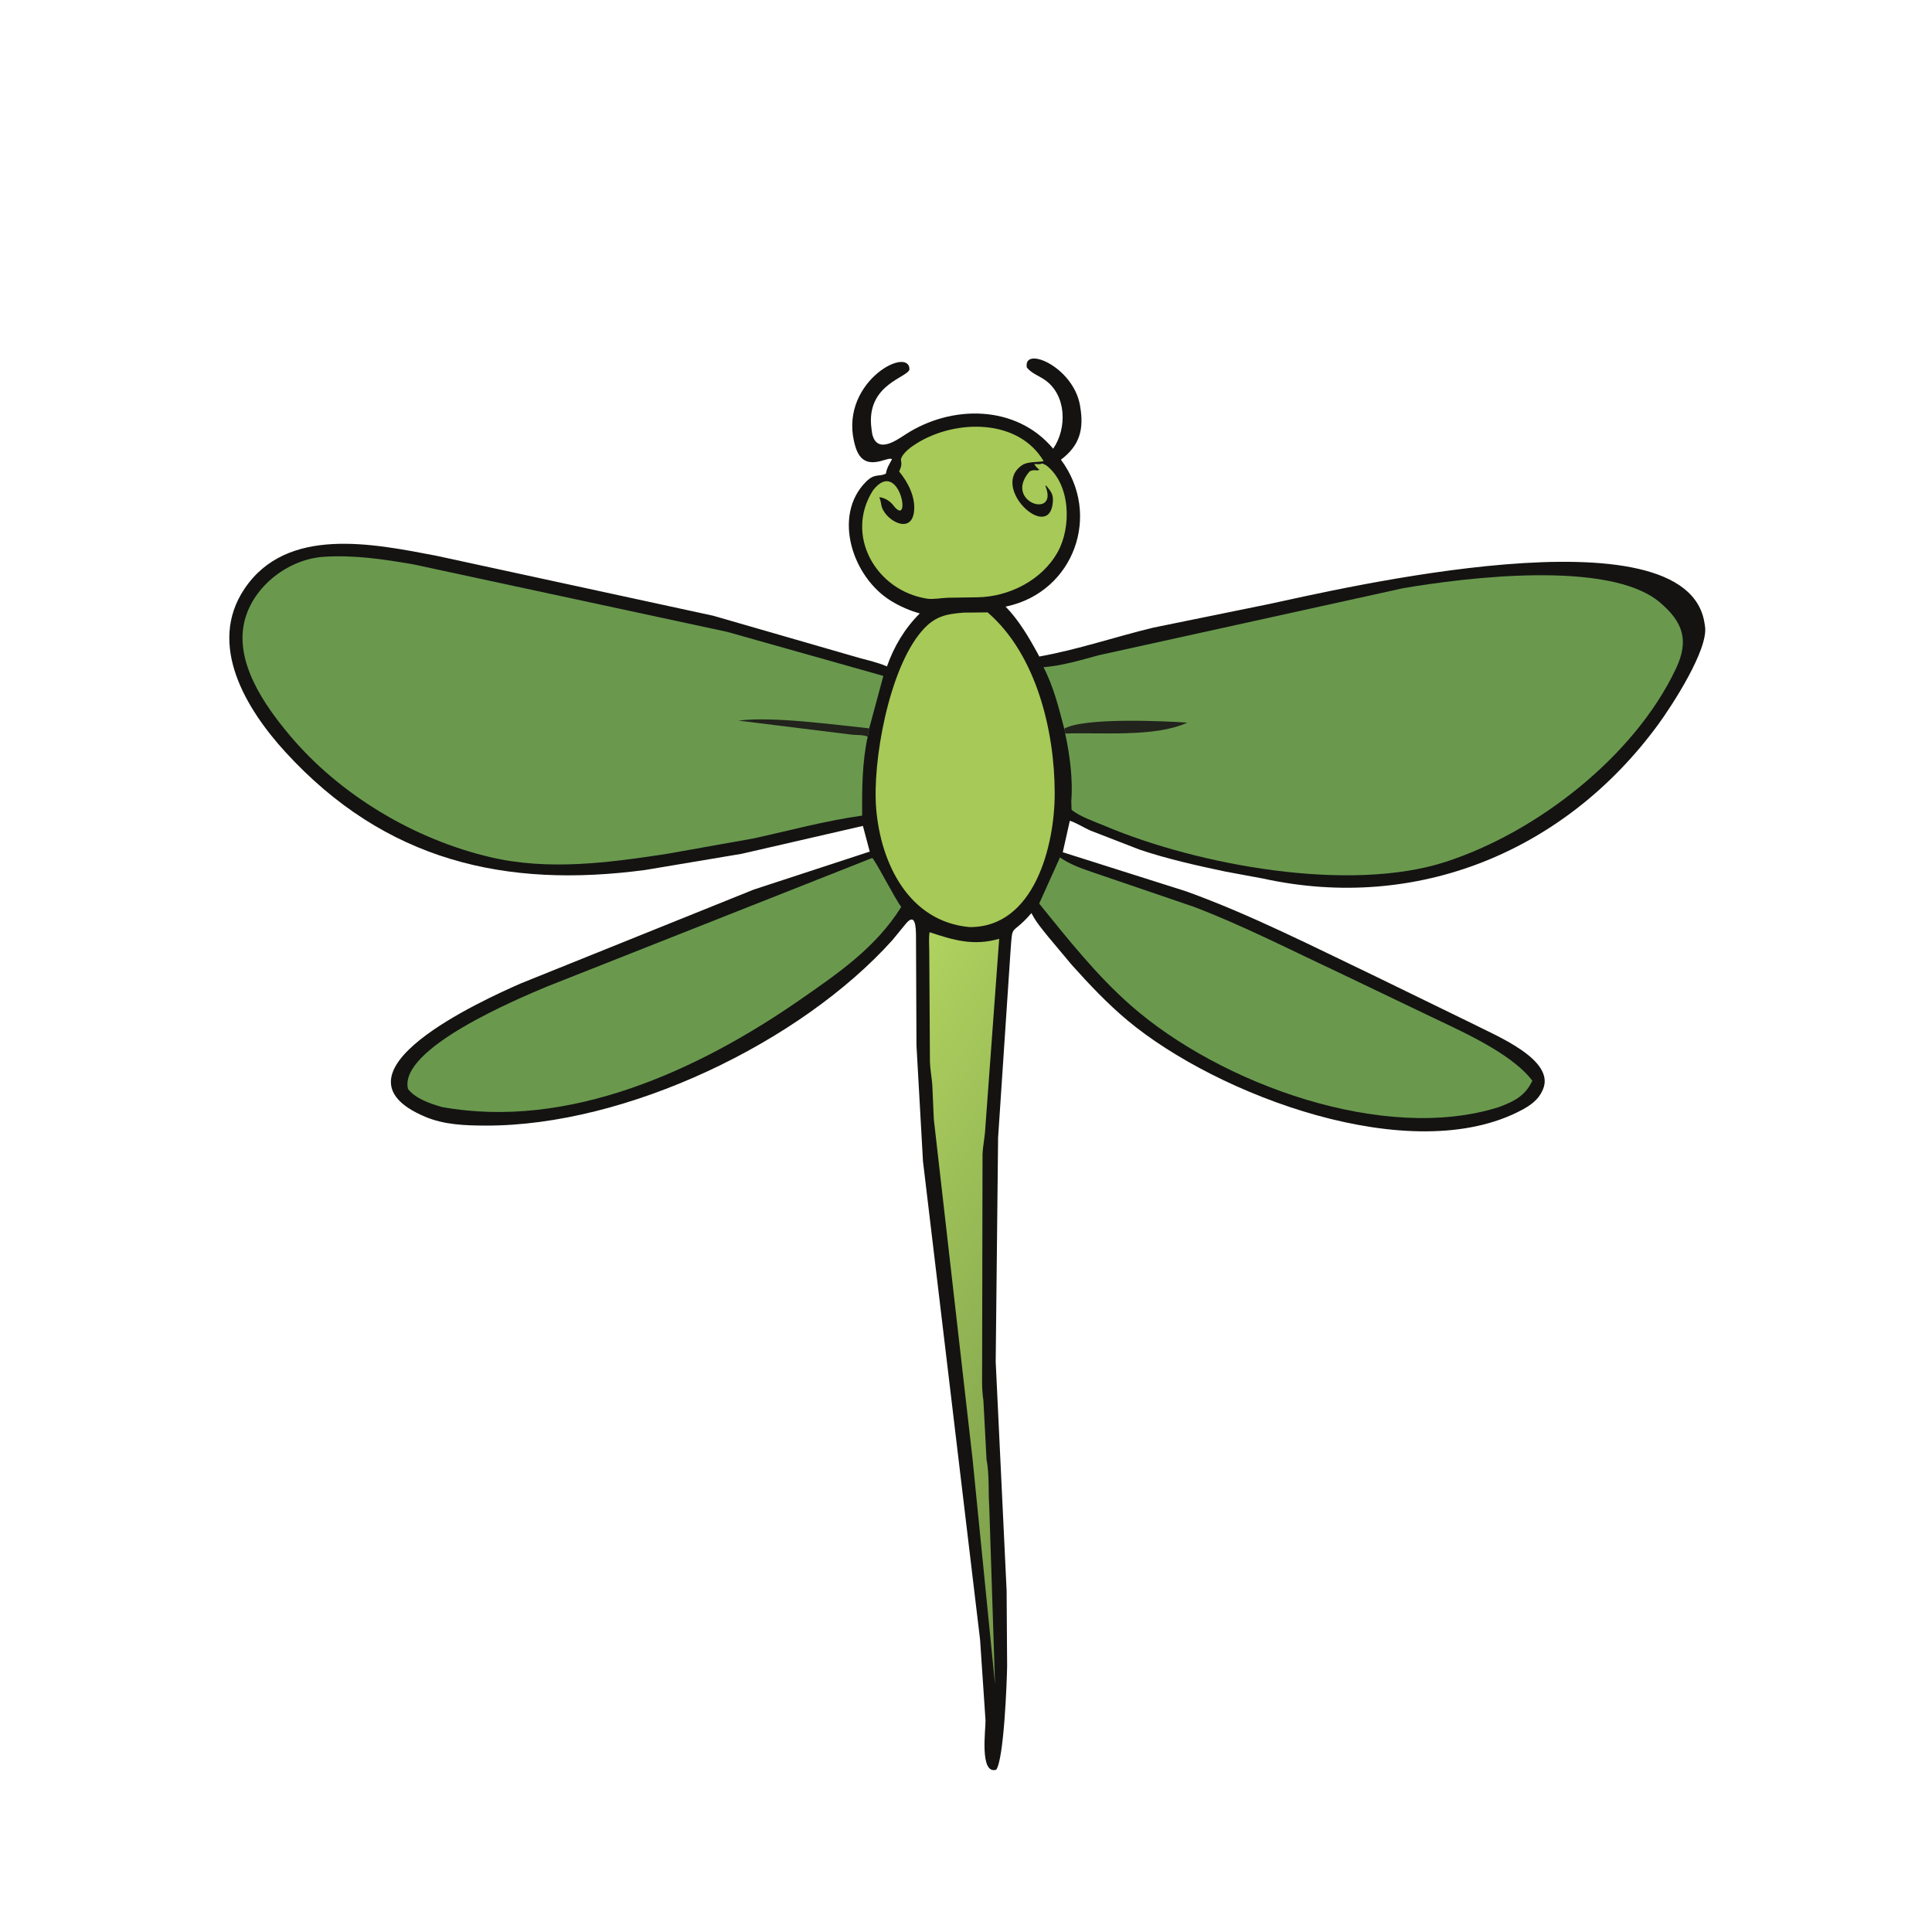 <svg version="1.1" xmlns="http://www.w3.org/2000/svg" style="display: block;" viewBox="0 0 2048 2048" width="640" height="640">
<defs>
	<linearGradient id="Gradient1" gradientUnits="userSpaceOnUse" x1="1230.23" y1="1496.38" x2="825.929" y2="1249.52">
		<stop class="stop0" offset="0" stop-opacity="1" stop-color="rgb(119,154,74)"/>
		<stop class="stop1" offset="1" stop-opacity="1" stop-color="rgb(176,210,95)"/>
	</linearGradient>
</defs>
<path transform="translate(0,0)" fill="rgb(20,19,18)" d="M 1134.06 870.038 L 1126.58 903.409 L 1257.31 944.833 C 1326.54 969.845 1392.81 1003.85 1459.18 1035.53 L 1561.96 1085.61 C 1584.41 1097.29 1649.29 1123.19 1635.56 1154.85 L 1635.05 1156 C 1630.77 1165.77 1622.3 1171.76 1613.13 1176.65 C 1496.22 1239.04 1289.94 1160.92 1194.99 1081.51 C 1173.87 1063.84 1154.66 1043.52 1136.29 1023.03 L 1111.02 992.85 C 1104.97 985.318 1098.37 977.57 1093.92 968.954 L 1093.39 967.904 C 1070.86 993.975 1073.59 975.966 1071.02 1010.78 L 1058.03 1205.95 L 1055.48 1443.55 L 1067.05 1686.02 L 1067.6 1765.98 C 1067.38 1782.28 1064.23 1865.08 1056 1875.98 C 1038.04 1881.34 1045 1832.79 1044.68 1823.57 L 1038.92 1738.11 L 978.391 1230.94 L 971.492 1107.98 L 970.997 992.222 C 970.898 983.211 970.503 966.335 959.833 979.664 L 946.176 996.349 C 848.601 1105.14 663.828 1193.61 514.876 1193.17 C 493.004 1193.1 470.991 1192.39 450.525 1183.74 C 340.888 1137.37 511.742 1060.21 551.827 1042.56 L 798.778 943.074 L 921.964 902.722 L 914.72 875.5 L 786.122 905.077 L 684.242 922.166 C 536.338 941.957 408.414 913.04 302.45 797.101 C 261.06 751.814 219.321 683.512 259.14 624.177 C 304.103 557.177 395.567 576.39 462.112 589.035 L 755.989 652.69 L 910.957 697.432 C 920.381 700.078 930.165 702.183 939.205 705.997 L 940.212 706.432 C 947.595 685.339 959.167 665.974 975.008 650.267 C 964.49 647.337 954.336 642.922 944.99 637.262 C 903.335 612.039 882.205 546.265 918.089 510.569 C 927.433 501.274 932.366 505.757 939.13 502 C 939.993 496.13 942.71 492.031 945.552 486.919 C 941.863 482.512 915.986 503.282 906.924 473.959 C 886.338 407.345 962.682 366.09 964.075 391 C 964.579 400.008 917.34 406.292 923.788 454.287 L 924.6 460.155 C 929.762 480.928 948.874 467.698 959.592 460.695 C 1008.41 428.796 1077.21 428.726 1116.41 475.645 C 1131.51 453.828 1130.52 418.166 1107.09 402.378 C 1100.9 398.203 1093.13 395.514 1088.47 389.533 C 1084.38 366.152 1137.28 388.495 1144.75 429.219 L 1145.03 431 C 1149.17 455.056 1144.56 472.292 1124.61 487.301 C 1168.18 545.74 1138.23 627.241 1067.44 642.732 L 1065.97 643.046 C 1079.77 657.047 1090.99 676.104 1100.32 693.332 L 1101.67 695.94 C 1142.9 688.583 1182.02 675.082 1222.66 665.293 L 1344.8 640.396 C 1415.88 625.307 1788.88 536.301 1806.92 661.015 L 1807.35 663.738 C 1811.41 688.188 1772.04 748.515 1757.55 768.262 C 1658.97 902.668 1501.91 967.127 1338.76 931.277 L 1299 923.908 C 1268.46 917.487 1237.68 910.601 1208.07 900.659 L 1156.05 880.497 C 1148.86 877.365 1141.42 872.421 1134.06 870.038 z"/>
<path transform="translate(0,0)" fill="url(#Gradient1)" d="M 1030.97 1546.71 L 989.895 1186.5 L 988.274 1150 C 987.671 1141.98 986.124 1134.13 985.775 1126 L 985.059 1008.91 C 985.067 1002.28 984.34 994.721 985.389 988.187 C 1011.11 996.712 1031.99 1002.94 1059.18 995.181 L 1044.42 1196.39 C 1043.99 1205.41 1041.92 1214.47 1041.52 1223.63 L 1041.1 1445.46 C 1041.17 1458.24 1040.4 1471.83 1042.44 1484.45 L 1045.75 1546.93 C 1048.86 1563.26 1047.52 1580.42 1048.65 1596.93 L 1054.79 1785.5 L 1030.97 1546.71 z"/>
<path transform="translate(0,0)" fill="rgb(167,201,87)" d="M 932.143 527.141 C 933.177 529.854 933.768 532.126 934.193 535 C 936.474 550.432 965.814 568.026 968.879 542.5 C 970.732 527.071 962.581 511.236 953.106 499.763 C 955.065 495.534 955.946 493.331 955.23 488.646 L 954.96 487 C 956.853 479.804 966.264 473.356 972.425 469.571 C 1013.17 444.542 1079.35 443.364 1106.32 488.847 C 1099.18 490.27 1089.52 489.042 1083.53 493.062 C 1048.83 516.368 1112.31 575.474 1116.04 532.5 C 1116.79 523.897 1114.12 521.131 1109.06 514.838 L 1108.15 515 C 1122.86 551.153 1062.78 532.22 1091.5 499.647 C 1094.58 498.142 1096.42 498.3 1099.81 498.685 L 1101.8 498 C 1099.76 496.132 1097.42 494.461 1096.5 491.767 C 1099.29 491.96 1102.3 492.487 1104.91 491.273 L 1108.93 493.154 C 1135.05 513.239 1135.99 558.823 1121.11 585.352 C 1104.39 615.157 1069.57 632.642 1036.17 633.157 L 1004.72 633.624 C 997.883 633.836 989.275 635.62 982.652 634.59 C 928.381 626.15 895.074 567.207 925.459 519.72 C 953.492 483.799 967.254 561.975 946.947 535.685 C 943.764 531.565 938.998 528.375 933.812 527.293 L 932.143 527.141 z"/>
<path transform="translate(0,0)" fill="rgb(167,201,87)" d="M 1021.35 649.408 L 1046.92 649.148 C 1098.92 693.98 1118 775.543 1118.04 840.878 C 1118.07 897.017 1096.12 983.291 1027.76 982.753 C 963.777 976.965 933.755 915.932 928.808 857.473 C 924.581 807.53 942.153 709.593 976.992 669.117 C 990.311 653.645 1001.7 650.998 1021.35 649.408 z"/>
<path transform="translate(0,0)" fill="rgb(106,153,78)" d="M 924.513 909.5 C 926.923 909.948 948.852 953.207 955.353 961.368 C 928.597 1004.29 888.664 1031.63 847.868 1059.92 C 740.235 1134.57 602.691 1197.77 468.547 1173.5 C 456.099 1169.88 440.667 1164.85 432.5 1154.32 C 422.132 1111.44 549.62 1058.52 579.204 1046.04 L 924.513 909.5 z"/>
<path transform="translate(0,0)" fill="rgb(106,153,78)" d="M 1123.62 908.92 C 1134.54 916.595 1147.94 921.17 1160.5 925.416 L 1265.75 961.338 C 1317 980.904 1366.19 1006.1 1415.85 1029.34 L 1509 1073.97 C 1543.27 1090.67 1600.7 1114.61 1624.35 1145.57 C 1616.86 1161.55 1605.65 1167.18 1589.25 1173.44 C 1467.84 1212.24 1293.78 1149.4 1198.5 1065.6 C 1162.33 1033.79 1131.79 995.161 1101.58 957.857 L 1123.62 908.92 z"/>
<path transform="translate(0,0)" fill="rgb(106,153,78)" d="M 1106.15 707.295 C 1126.37 705.524 1145 699.991 1164.5 694.616 L 1487.61 623.464 C 1553.03 612.404 1705.46 593.16 1759.29 638.359 C 1784.75 659.745 1790.39 679.501 1776.61 708.697 C 1732.39 802.373 1628.42 882.506 1532.45 913.604 C 1430.1 946.766 1269.77 917.055 1171.83 875.767 C 1160.63 871.046 1145.39 865.944 1135.92 858.5 L 1135.6 849.408 C 1137.48 827.055 1134.08 800.399 1129.39 778.785 C 1129.25 776.542 1128.72 774.6 1128.16 772.436 C 1122.46 750.568 1116.7 727.413 1106.15 707.295 z"/>
<path transform="translate(0,0)" fill="rgb(34,35,28)" d="M 1128.16 772.436 C 1148.41 760.699 1230.13 764.042 1258.66 766.019 C 1224.18 781.865 1166.63 776.152 1129.39 777.611 C 1129.25 776.542 1128.72 774.6 1128.16 772.436 z"/>
<path transform="translate(0,0)" fill="rgb(106,153,78)" d="M 919.81 780.848 C 913.811 808.394 913.755 836.564 913.904 864.575 C 874.897 870.041 837.362 880.283 799 888.738 L 706.618 905.174 C 644.889 914.545 581.884 923.096 520.094 908.706 C 439.617 889.964 360.229 842.834 306.955 779.269 C 280.074 747.195 248.243 701.633 259.355 657.795 C 268.621 621.241 305.766 592.733 343.055 590.243 C 375.23 588.094 406.67 592.8 438.24 598.267 L 771 669.844 L 936.386 716.498 L 921.403 772.075 L 919.81 780.848 z"/>
<path transform="translate(0,0)" fill="rgb(34,35,28)" d="M 919.81 780.848 C 915.18 778.862 908.071 779.279 902.904 778.781 L 782.703 763.866 C 818.879 759.158 884.608 768.309 921.403 772.075 L 919.81 780.848 z"/>
</svg>